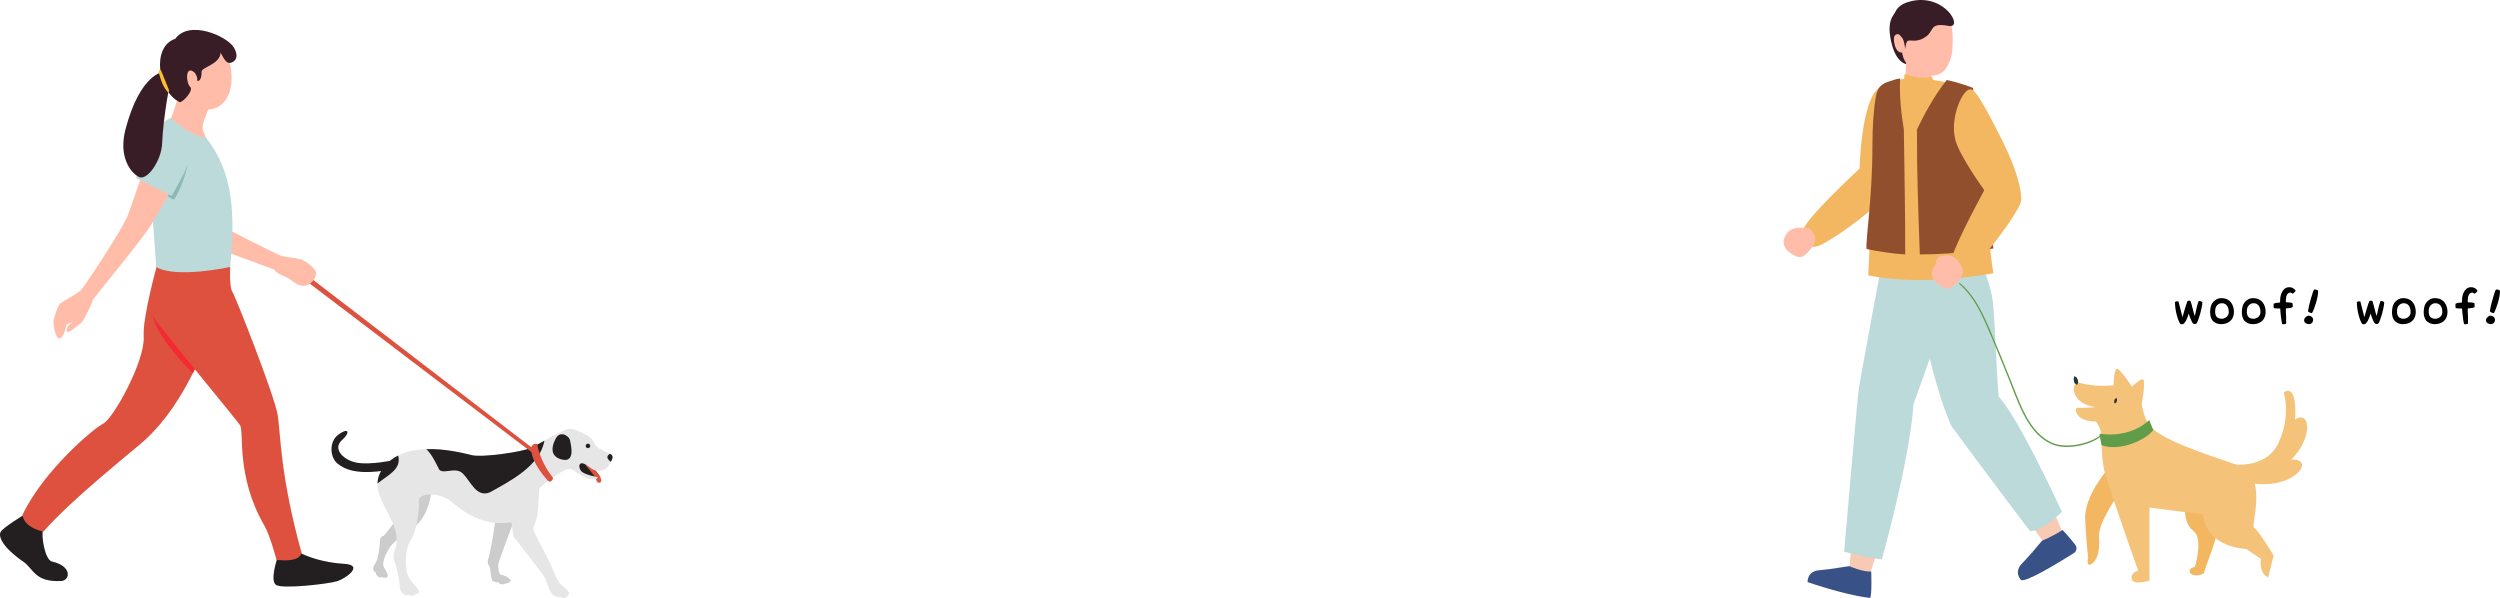 <?xml version="1.0" encoding="UTF-8"?>
<svg xmlns="http://www.w3.org/2000/svg" viewBox="0 0 836.228 200">
  <defs>
    <style>
      .cls-1 {
        fill: #dd513e;
      }

      .cls-2 {
        fill: #f2b760;
      }

      .cls-3 {
        fill: #ffbda9;
      }

      .cls-4 {
        fill: #f8cab3;
      }

      .cls-5 {
        fill: #146d57;
        opacity: .3;
      }

      .cls-5, .cls-6, .cls-7 {
        mix-blend-mode: multiply;
      }

      .cls-8 {
        fill: #231f20;
      }

      .cls-9 {
        isolation: isolate;
      }

      .cls-10 {
        fill: #febd2d;
      }

      .cls-11 {
        fill: #bddadb;
      }

      .cls-12 {
        fill: #619c4a;
      }

      .cls-13 {
        fill: #381d26;
      }

      .cls-14 {
        fill: #ccc;
      }

      .cls-15 {
        fill: #924f2d;
      }

      .cls-16 {
        fill: #f4c278;
      }

      .cls-17 {
        fill: #f7bd8c;
      }

      .cls-7 {
        fill: #f52932;
      }

      .cls-18 {
        fill: #1f353a;
      }

      .cls-19 {
        fill: #385288;
      }

      .cls-20 {
        fill: #e6e6e6;
      }
    </style>
  </defs>
  <g class="cls-9">
    <g id="_レイヤー_2" data-name="レイヤー 2">
      <g id="_イラスト" data-name="イラスト">
        <g>
          <path d="M727.508,101.091c.032-.144.336-.256.512-.288.177-.032.544.016.673.064.416,1.408,1.024,4.209,1.328,5.218.272-.961,1.152-4.098,1.665-5.362.208-.224.8-.16,1.024-.032.384.944,1.072,4.193,1.424,5.01.257-.816.608-3.28,1.297-5.01.336-.128.992.16,1.249.4-.112,2.225-1.281,5.986-1.873,6.979-.256.368-.673.305-.816.305-.496-.032-.688-.528-.801-.688-.319-.576-.96-2.273-1.088-2.802-.801,2.817-1.665,3.458-1.841,3.49-.16.08-.593.176-.929,0-.704-.785-1.809-4.258-1.824-7.283Z"></path>
          <path d="M740.18,107.333c-.721-.816-.944-1.952-.913-3.104.064-.913.145-2.273,1.089-3.281,1.488-1.569,2.945-1.201,3.602-1.137.416.048.816.224,1.2.432,1.201.608,2.129,2.178,2.065,4.354-.128,1.84-.977,3.057-2.817,3.648-1.713.368-3.025.209-4.226-.912ZM745.493,104.469c.032-1.153-.256-1.585-.368-1.873-.096-.272-.64-1.089-1.761-1.169-1.44-.111-2.16,1.121-2.257,1.521-.191.513-.368,2.257.353,3.041.48.528,1.328.721,2.145.608,1.121-.336,1.857-1.008,1.889-2.128Z"></path>
          <path d="M750.788,107.333c-.721-.816-.944-1.952-.912-3.104.063-.913.144-2.273,1.088-3.281,1.488-1.569,2.945-1.201,3.602-1.137.416.048.816.224,1.2.432,1.201.608,2.129,2.178,2.065,4.354-.128,1.84-.977,3.057-2.817,3.648-1.713.368-3.025.209-4.226-.912ZM756.102,104.469c.032-1.153-.256-1.585-.368-1.873-.096-.272-.64-1.089-1.76-1.169-1.441-.111-2.161,1.121-2.258,1.521-.191.513-.368,2.257.353,3.041.48.528,1.328.721,2.145.608,1.121-.336,1.857-1.008,1.889-2.128Z"></path>
          <path d="M763.348,108.358c-.191-.816-.319-1.664-.399-2.528-.112-.849-.192-1.713-.24-2.625-.353,0-.704,0-1.057-.032-.368,0-.721-.048-1.04-.128-.08-.16-.112-.385-.112-.608,0-.208-.048-.561.08-.896.352-.128.672-.208,1.024-.256.352-.048.704-.048,1.072-.097-.032-.848.032-1.664.24-2.448.192-.721.544-1.409,1.104-2.018.271-.256.592-.432.944-.56.368-.08.72-.128,1.12-.08.272.032.545.128.833.256.239.128.735.464.944.912.048.08-.4.721-1.024.977-.16-.128-.32-.208-.48-.304-.192-.032-.4-.08-.593-.032l-.56.336c-.272.385-.48.864-.513,1.329-.08.479-.111.992-.08,1.553.4.048.801.048,1.185.048.368.031.721.128,1.041.256.096.544.128,1.328-.064,1.408-.368.145-.688.177-1.057.225-.352.048-.752.08-1.104.128v1.12l.08,1.601v2.337c-.144.128-.32.176-.512.176-.192.049-.4.049-.593.049l-.24-.097Z"></path>
          <path d="M770.707,107.157c0-.4.16-.769.497-1.072.336-.32.688-.496,1.072-.496.368,0,.688.144.992.399.304.24.448.576.448.961,0,.416-.128.784-.384,1.057-.288.271-.608.416-.993.416-.384,0-.736-.097-1.072-.305-.384-.256-.561-.576-.561-.96ZM773.364,104.708l-.063.017c-.353.016-.769-.16-1.297-.561.112-.816.225-1.456.32-1.873.144-.576.4-1.504.769-2.801.464-1.585.768-2.433.896-2.545.048-.064.159-.112.319-.112.24,0,.448.064.656.128.288.112.433.24.433.433,0,.944-.225,2.209-.672,3.777-.433,1.473-.881,2.657-1.361,3.537Z"></path>
          <path d="M788.339,101.091c.031-.144.336-.256.512-.288.177-.032.545.016.673.064.416,1.408,1.024,4.209,1.328,5.218.272-.961,1.152-4.098,1.665-5.362.208-.224.8-.16,1.024-.032.384.944,1.072,4.193,1.424,5.01.257-.816.608-3.28,1.297-5.01.336-.128.992.16,1.249.4-.112,2.225-1.281,5.986-1.873,6.979-.256.368-.673.305-.816.305-.496-.032-.688-.528-.801-.688-.319-.576-.96-2.273-1.088-2.802-.801,2.817-1.665,3.458-1.841,3.49-.16.08-.593.176-.929,0-.704-.785-1.809-4.258-1.824-7.283Z"></path>
          <path d="M801.012,107.333c-.721-.816-.944-1.952-.913-3.104.064-.913.145-2.273,1.089-3.281,1.488-1.569,2.945-1.201,3.602-1.137.416.048.816.224,1.2.432,1.201.608,2.129,2.178,2.065,4.354-.128,1.84-.977,3.057-2.817,3.648-1.713.368-3.025.209-4.226-.912ZM806.325,104.469c.032-1.153-.256-1.585-.368-1.873-.096-.272-.64-1.089-1.761-1.169-1.44-.111-2.16,1.121-2.257,1.521-.191.513-.368,2.257.353,3.041.48.528,1.328.721,2.145.608,1.121-.336,1.857-1.008,1.889-2.128Z"></path>
          <path d="M811.619,107.333c-.721-.816-.944-1.952-.913-3.104.064-.913.145-2.273,1.089-3.281,1.488-1.569,2.945-1.201,3.602-1.137.416.048.816.224,1.2.432,1.201.608,2.129,2.178,2.065,4.354-.128,1.84-.977,3.057-2.817,3.648-1.713.368-3.025.209-4.226-.912ZM816.933,104.469c.032-1.153-.256-1.585-.368-1.873-.096-.272-.64-1.089-1.761-1.169-1.44-.111-2.16,1.121-2.257,1.521-.191.513-.368,2.257.353,3.041.48.528,1.328.721,2.145.608,1.121-.336,1.857-1.008,1.889-2.128Z"></path>
          <path d="M824.18,108.358c-.191-.816-.319-1.664-.399-2.528-.112-.849-.192-1.713-.24-2.625-.353,0-.704,0-1.057-.032-.368,0-.721-.048-1.04-.128-.08-.16-.112-.385-.112-.608,0-.208-.048-.561.08-.896.352-.128.672-.208,1.024-.256.352-.048.704-.048,1.072-.097-.032-.848.032-1.664.24-2.448.192-.721.544-1.409,1.104-2.018.271-.256.592-.432.944-.56.368-.08.72-.128,1.12-.08.272.032.545.128.833.256.239.128.735.464.944.912.048.08-.4.721-1.024.977-.16-.128-.32-.208-.48-.304-.192-.032-.4-.08-.593-.032l-.56.336c-.272.385-.48.864-.513,1.329-.08.479-.111.992-.08,1.553.4.048.801.048,1.185.048.368.031.721.128,1.041.256.096.544.128,1.328-.064,1.408-.368.145-.688.177-1.057.225-.352.048-.752.08-1.104.128v1.12l.08,1.601v2.337c-.144.128-.32.176-.512.176-.192.049-.4.049-.593.049l-.24-.097Z"></path>
          <path d="M831.538,107.157c0-.4.16-.769.497-1.072.336-.32.688-.496,1.072-.496.368,0,.688.144.992.399.304.24.448.576.448.961,0,.416-.128.784-.384,1.057-.288.271-.608.416-.993.416-.384,0-.736-.097-1.072-.305-.384-.256-.561-.576-.561-.96ZM834.195,104.708l-.063.017c-.353.016-.769-.16-1.297-.561.112-.816.225-1.456.32-1.873.144-.576.4-1.504.769-2.801.464-1.585.768-2.433.896-2.545.048-.064.159-.112.319-.112.24,0,.448.064.656.128.288.112.433.24.433.433,0,.944-.225,2.209-.672,3.777-.433,1.473-.881,2.657-1.361,3.537Z"></path>
        </g>
        <g>
          <path class="cls-2" d="M705.268,156.505c-.123.435-8.167,9.204-7.798,17.186.369,7.982.995,12.844.995,12.844,0,0-.749,3.127.974,2.21,1.723-.917,3.089-3.775,2.652-9.116-.436-5.341,7.977-15.886,7.977-17.441,0-1.555-4.555-6.433-4.555-6.433"></path>
          <path class="cls-2" d="M731.419,164.888s-2.393,9.232,2.307,12.753c3.354,2.512.447,12.003.447,12.003,0,0-2.358.301-1.622,1.918.508,1.116,2.815,1.164,4.6.244,1.6-5.739,7.21-16.647,4.382-23.712-2.828-7.065-9.644-2.671-10.114-3.206Z"></path>
          <path class="cls-2" d="M625.276,53.399s-18.021,16.288-21.612,22.373c-1.495,2.533-.496,9.48,6.318,5.679,6.436-3.591,16.716-11.175,20.729-16.15,2.367-7.932-5.436-11.902-5.436-11.902Z"></path>
          <path class="cls-2" d="M627.453,30.415c-1.814,2.068-5.309,9.419-5.579,31.211,0,0,8.587,1.055,10.931,3.39,0,0,5.34-10.786,4.924-20.976-.353-8.652-4.926-19.727-10.276-13.626Z"></path>
          <polygon class="cls-4" points="619.361 181.302 618.452 192.198 625.014 193.583 628.782 181.576 619.361 181.302"></polygon>
          <path class="cls-19" d="M618.633,189.386s4.163,1.897,7.282,1.789c0,0,.302,8.364-.417,8.825-5.546-.61-14.039-2.956-20.869-5.287,0,0-.274-3.649,3.904-3.98,4.179-.331,8.79-1.272,10.1-1.348Z"></path>
          <polygon class="cls-4" points="678.405 174.184 684.837 183.026 690.709 179.786 685.715 168.235 678.405 174.184"></polygon>
          <path class="cls-11" d="M629.96,85.205s-7.789,41.603-8.287,45.404c-.498,3.801-4.837,53.927-4.837,53.927,0,0,6.522,1.827,12.617,2.588,0,0,9.226-32.645,10.576-51.585.023-.321.086-.629.193-.933,1.375-3.919,10.502-27.641,9.866-32.08-.683-4.775-5.932-16.705-6.267-17.205-.335-.5-13.861-.117-13.861-.117Z"></path>
          <path class="cls-11" d="M668.524,132.768c-1.065-14.863-1.051-20.874-1.767-30.295-.716-9.421-6.028-17.696-6.028-17.696l-20.553.647c-1.865,2.142,5.778,44.045,12.907,57.56.13.247,6.494,5.425,7.166,6.054,5.335-.343,13.152-10.913,8.275-16.27Z"></path>
          <path class="cls-11" d="M653.083,142.984c7.623,10.456,25.919,34.678,25.919,34.678,4.399-.006,10.706-6.45,10.706-6.45,0,0-16.724-36.275-22.158-39.215-14.572-8.379-19.526,1.633-14.467,10.987Z"></path>
          <path class="cls-2" d="M659.647,30.007s6.383,59.066,7.146,61.346c0,0-22.942,4.685-41.892.743.135-3.64,1.41-26.086,1.41-43.196,0-6.852.428-12.522,1.159-16.55.515-2.838,2.227-4.257,4.992-5.077,3.469-1.03,6.907-1.187,10.715-.89,8.27.645,16.13,3.205,16.47,3.625Z"></path>
          <path class="cls-15" d="M635.572,26.248c-1.439.158-2.325.595-3.747,1.017-2.766.821-3.841,2.246-4.356,5.084-.731,4.028-1.159,9.698-1.159,16.55,0,17.109-2.301,31.198-1.98,34.399,3.813.793,9.281,1.629,12.945,1.804.013-15.332-.253-26.313-.457-41.774-.768-4.621-1.547-10.733-1.246-17.08Z"></path>
          <path class="cls-15" d="M659.946,29.43c-.159-.196-5.585-2.078-8.789-2.663-4.395,5.526-7.742,11.956-9.958,16.561,0,17.059.429,25.756.964,41.774,12.67.004,24.63-2.005,24.63-2.005-.763-2.28-6.847-53.667-6.847-53.667Z"></path>
          <path class="cls-2" d="M658.92,29.891c1.14.015,2.142-.104,10.467,16.426,7.128,14.156,6.635,19.777,6.635,19.777l-12.457,1.692.163-4.176s-8.457-11.654-9.729-16.996c-1.816-7.629,2.614-16.753,4.922-16.723Z"></path>
          <path class="cls-2" d="M663.727,63.61s-8.983,16.391-10.902,22.688c0,0,1.996,6.386,4.237,5.753,2.242-.634,14.486-15.603,18.389-23.192,3.903-7.588-10.504-7.374-11.724-5.249Z"></path>
          <path class="cls-19" d="M683.136,180.83s3.277-1.319,6.788-3.544c0,0,2.334,2.44,4.262,4.975.671.882.44,2.147-.497,2.738-6.064,3.827-16.141,9.851-17.674,9.013,0,0-2.592-2.583.355-5.564,2.947-2.981,5.822-6.707,6.765-7.62Z"></path>
          <g>
            <path class="cls-13" d="M637.835,21.493s-3.684-.179-5.316-7.804c-1.639-7.657,1.039-10.224,6.134-12.488,5.095-2.263,9.646,2.649,9.646,2.649l-10.464,17.642Z"></path>
            <path class="cls-3" d="M637.856,15.469l-.65,12.866s-.393,5.165,2.383,9.68c3.372-2.311,6.244-10.582,6.244-10.582l.385-9.933-8.362-2.031Z"></path>
            <g>
              <path class="cls-3" d="M636.125,16.068c.131,4.843,2.513,7.009,7.469,8.905,2.406.92,5.566.076,6.811-1.416,1.606-1.924,2.593-4.763,2.682-7.625.17-5.429.794-12.487-8.319-12.622-9.777-.145-8.775,7.915-8.644,12.758Z"></path>
              <path class="cls-3" d="M633.655,14.524c.456,2.316,1.507,3.095,2.498,3.068.991-.027.724-1.559.679-3.219-.045-1.66-.54-2.662-1.508-2.872-1.994-.433-1.99,1.394-1.669,3.023Z"></path>
            </g>
            <path class="cls-13" d="M637.312,16.328s.064-1.753.639-2.498c.702-.909,3.082.91,6.53-1.78,2.485-1.939.931-4.564,7.343-3.374,5.054.938-1.039-10.731-12.263-8.357-8.983,1.9-6.111,9.548-3.562,12.028,1.152,1.12,1.127,3.98,1.313,3.98Z"></path>
          </g>
          <g class="cls-6">
            <path class="cls-11" d="M686.959,168.361c-.983.756-1.965,1.513-2.946,2.271-.967.747-1.932,1.496-2.898,2.245-.268.208-.537.415-.804.624-.27.211-.556.414-.799.655-.072.071-.077.187-.016.266.061.078.174.105.261.052.263-.158.501-.358.744-.545.255-.196.508-.395.762-.593.482-.375.964-.75,1.446-1.126.964-.75,1.925-1.503,2.887-2.255.539-.422,1.077-.845,1.615-1.267.038-.029.063-.102.061-.148-.002-.047-.016-.089-.045-.126-.057-.074-.187-.117-.269-.054h0Z"></path>
          </g>
          <g class="cls-6">
            <path class="cls-11" d="M618.734,181.408c1.438.276,2.877.55,4.316.823,1.439.273,2.879.542,4.319.812.399.075.8.138,1.2.209.409.073.817.144,1.226.216.101.018.205-.027.234-.133.026-.094-.032-.214-.133-.234-.361-.072-.722-.144-1.084-.215-.361-.071-.721-.152-1.082-.219-.716-.134-1.431-.267-2.147-.401-1.44-.269-2.881-.534-4.322-.799-.807-.149-1.614-.294-2.421-.441-.106-.019-.214.029-.245.139-.027.097.033.224.139.245h0Z"></path>
          </g>
          <path class="cls-17" d="M679.661,184.871c.291,0,.291-.452,0-.452-.291,0-.291.452,0,.452h0Z"></path>
          <path class="cls-3" d="M653.374,85.959s5.065,3.535,2.467,7.104c-2.598,3.569-3.897,4.089-5.932,3.051-5.352-2.731-3.822-6.194-2.231-7.96,1.981-2.199,5.696-2.195,5.696-2.195Z"></path>
          <path class="cls-3" d="M605.088,76.354s3.767,2.553,1.169,6.122c-2.598,3.569-3.897,4.089-5.932,3.051-5.352-2.731-3.822-6.194-2.231-7.96,1.981-2.199,6.994-1.213,6.994-1.213Z"></path>
          <path class="cls-3" d="M651.242,87.168s-3.61,2.551-3.634.171c-.025-2.38,6.465-2.519,6.093-.588-.373,1.931-2.458.417-2.458.417Z"></path>
          <path class="cls-2" d="M637.081,24.734s5.382,2.301,9.208.841l.713,3.317-6.918,11.049s-3.493-3.012-3.659-5.95c-.166-2.938.657-9.256.657-9.256Z"></path>
          <path class="cls-16" d="M694.476,127.708s-1.328,1.839-.533,3.954c1.211,3.222,4.836,4.391,8.512,4.679.406.032-1.765,4.506-1.386,4.633,0,0,1.442,1.865,1.617,3.508.378,3.551.136,9.755,1.64,14.666,2.2,7.183,10.868,31.74,10.868,31.74,0,0-2.732.678-2.123,2.835.609,2.157,5.904.514,5.904.514v-24.46l17.998,2.314s-.188,10.26,14.438,11.567l4.877,3.329s-.901,4.612,2.373,6.137l1.858-7.303s-5.345-8.829-6.584-9.308c-1.239-.479,4.989-17.158-5.077-20.766-10.066-3.608-25.736-8.273-29.883-13.49-4.146-5.218-.21-14.328-13.645-13.285-6.134.476-10.853-1.264-10.853-1.264Z"></path>
          <path class="cls-16" d="M714.486,131.43s-5.239-8.385-6.443-8.031c-1.204.354-1.098,7.442-1.098,7.442l7.542.589Z"></path>
          <path class="cls-16" d="M716,137.186s1.937-9.696.817-10.264c-1.12-.568-5.903,4.664-5.903,4.664l5.086,5.6Z"></path>
          <path class="cls-16" d="M695.94,139.759c-1.312-.804-2.346-3.427-.809-3.359,3.267.146,9.573-.478,9.878-1.378.415-1.225-1.323,5.724-1.323,5.724,0,0-4.505.999-7.746-.988Z"></path>
          <path class="cls-16" d="M745.895,155.23s11.976,2.154,16.265-7.116c4.288-9.27,1.703-16.827,1.703-16.827,0,0,4.596-3.931,3.811,9.071,5.052-3.373,6.169,5.916-1.283,13.404,8.674-.595.883,10.793-14.548,7.663-15.431-3.13-5.948-6.194-5.948-6.194Z"></path>
          <path class="cls-18" d="M707.573,133.43c-.085.131-.169.261-.254.392-.018.028-.037.056-.052.086-.015.029-.027.059-.039.089-.005.014-.01.028-.012.043-.004.024-.008.049-.01.073-.001.007-.001.014-0.0.022.001.021.005.042.008.063 0.0.003.001.006.002.01.001.007.004.013.006.02.007.018.017.046.029.065.013.021.028.04.045.058.02.021.043.04.069.053.02.01.042.019.063.027.006.002.011.003.017.004.023.004.047.008.07.009.006 0.0.012 0.0.019-0.0.024-.002.048-.005.071-.009.007-.001.013-.003.019-.005.029-.009.058-.022.085-.036.012-.006.024-.013.035-.021.024-.018.049-.036.071-.056.01-.009.018-.019.027-.029.019-.024.038-.047.055-.073.015-.023.028-.048.04-.074.017-.04.035-.08.048-.122.008-.026.014-.053.019-.08.007-.044.013-.088.014-.133 0-.028-.001-.055-.005-.083-.006-.043-.011-.087-.022-.13-.011-.043-.028-.082-.046-.123-.011-.025-.024-.05-.038-.073-.007-.012-.015-.023-.024-.034-.017-.029-.041-.052-.07-.07-.022-.014-.046-.022-.072-.023-.026-.006-.052-.005-.078.003-.033.009-.062.026-.086.05-.015.017-.031.032-.046.049-.026.029-.05.059-.073.09l.031-.04c-.022.028-.044.056-.066.085l.032-.041c-.055.068-.099.146-.135.226-.036.081-.068.163-.089.25-.008.035-.015.07-.02.105-.007.049-.016.1-.016.15-.001.047.005.096.015.142.003.014.007.028.012.042.008.023.018.045.028.067.003.006.006.013.01.019.013.02.029.039.044.058.004.005.008.01.013.015.017.017.037.031.056.045.006.004.011.008.018.011.021.012.045.02.068.029.007.003.015.005.023.007.031.006.065.012.097.009.025-.002.051-.005.075-.011.007-.002.014-.004.02-.006.03-.012.062-.023.089-.041.02-.013.039-.029.058-.044.007-.005.014-.011.02-.017.012-.011.023-.023.033-.036.032-.04.062-.08.085-.125.024-.048.043-.098.062-.149.027-.074.05-.149.066-.226.02-.093.033-.188.04-.282.005-.078.007-.157.002-.235-.001-.019-.003-.039-.004-.058-0-.035-.009-.069-.027-.099-.017-.03-.041-.053-.07-.07-.031-.018-.064-.027-.099-.027-.035 0-.069.009-.099.027-.076.055-.15.112-.217.178-.067.066-.127.14-.182.216-.046.063-.086.13-.121.2-.042.085-.079.173-.106.264-.027.093-.043.188-.054.284-.006.051.002.1.009.15.004.031.012.061.024.09.012.03.024.063.042.091.017.027.037.053.059.077.021.022.046.041.072.056.027.015.056.029.086.035.025.005.05.009.075.009.003 0.0.006-0.0.009-0.0.023-.002.046-.005.069-.009.007-.001.014-.003.02-.006.024-.009.053-.019.076-.034.03-.02.061-.043.084-.071.024-.029.047-.059.066-.092.055-.091.099-.188.137-.287.032-.082.054-.168.07-.254.007-.038.013-.077.017-.115l-.007.054c.005-.028.008-.056.009-.085 0-.005 0-.011 0-.016 0-.023-.004-.044-.007-.067v.103l0-.004c.008-.026.009-.051.003-.077-.001-.026-.009-.05-.023-.072-.012-.022-.029-.041-.05-.054-.019-.017-.04-.029-.066-.035l-.051-.007c-.035 0-.067.009-.097.026l-.039.03c-.024.024-.04.052-.05.085l-0.0.004.019-.046c-.015.033-.029.069-.038.105-.006.021-.01.042-.016.063-.012.042-.027.083-.04.125l.021-.05c-.016.031-.027.064-.04.096l.022-.051c-.009.021-.019.042-.027.064l.022-.051c-.013.029-.024.058-.036.087l.022-.051c-.022.051-.046.101-.073.149-.026.047-.054.094-.086.137l.035-.045c-.012.015-.025.03-.04.042l.045-.035c-.009.007-.018.013-.028.017l.053-.023c-.01.004-.02.007-.03.008l.059-.008c-.009.001-.018.001-.027 0l.059.008c-.008-.001-.017-.004-.025-.007l.053.023c-.009-.004-.018-.009-.026-.015l.045.035c-.017-.013-.033-.026-.05-.039l.045.035c-.009-.008-.018-.017-.025-.026l.035.045c-.013-.017-.024-.037-.033-.057l.022.053c-.013-.03-.021-.063-.026-.095l.008.059c-.006-.047-.001-.092.005-.139l-.008.058c.017-.124.051-.246.1-.362l-.021.051c.047-.111.108-.216.181-.311l-.032.041c.066-.085.142-.163.226-.231l-.04.031c.016-.012.032-.024.047-.036l-.04.031c.006-.004.012-.009.017-.013l-.296-.17c.006.057.009.114.009.172-0.0.058-.005.115-.013.172l.007-.052c-.009.066-.022.131-.039.195-.017.064-.039.127-.063.189l.021-.049c-.015.031-.027.063-.043.093-.014.026-.03.051-.048.075l.033-.043c-.021.026-.044.051-.07.072l.043-.033c-.016.012-.032.023-.051.03l.051-.022c-.013.005-.027.009-.041.011l.057-.008c-.011.001-.023.001-.034-0l.057.008c-.012-.002-.024-.005-.035-.01l.051.022c-.011-.005-.021-.01-.03-.018l.043.034c-.01-.008-.018-.016-.026-.026l.034.044c-.011-.015-.02-.031-.027-.048l.022.051c-.01-.025-.016-.05-.02-.077l.008.057c-.007-.057-.003-.114.005-.17l-.008.056c.014-.103.042-.204.082-.299l-.021.049c.022-.051.046-.1.075-.148.028-.047.058-.094.091-.137l-.031.04c.011-.014.022-.028.034-.041l-.305-.039c.011.015.023.029.034.044l-.03-.039c.025.033.046.07.062.108l-.02-.046c.016.039.028.081.035.123l-.007-.051c.002.02.005.04.008.06l-.007-.052c.007.051.006.103-0.0.154l.007-.052c-.007.049-.02.097-.039.142l.02-.047c-.008.018-.016.037-.023.055l.02-.047c-.009.015-.016.031-.025.046-.009.015-.019.029-.03.043l.032-.041c-.015.02-.031.039-.046.059l.032-.041c-.017.02-.034.039-.055.055l.042-.032c-.019.014-.039.026-.06.035l.05-.021c-.02.008-.04.014-.061.017l.056-.008c-.012.002-.025.002-.037 0l.056.008c-.01-.001-.019-.004-.028-.007l.05.021c-.007-.003-.014-.007-.021-.012l.042.033c-.008-.006-.014-.013-.02-.02l.033.042c-.005-.007-.009-.014-.013-.022l.021.05c-.004-.009-.006-.018-.007-.027l.007.056c-.002-.013-.002-.027 0-.04l-.007.055c.003-.023.01-.044.019-.065l-.021.05c.013-.03.029-.058.047-.086.021-.034.042-.068.063-.102.042-.068.084-.136.126-.203.024-.038.048-.077.071-.115.015-.023.023-.048.024-.075.006-.027.005-.054-.004-.081-.006-.026-.018-.049-.036-.069-.014-.022-.033-.039-.057-.052l-.048-.02c-.036-.01-.072-.01-.107,0l-.048.02c-.03.018-.054.042-.072.072h0Z"></path>
          <path class="cls-18" d="M693.775,126.009c-.119.343-.163.714-.131,1.075.016.191.049.381.103.564.029.1.066.196.107.292.03.071.064.14.108.203.031.045.065.09.103.13.039.041.085.077.131.109.044.03.093.051.142.069.049.018.099.024.151.031.033.004.066.005.098.001.05-.006.101-.011.148-.029.031-.012.064-.025.093-.042.03-.017.058-.04.085-.062.012-.01.023-.02.033-.032.024-.028.049-.059.067-.092.027-.051.049-.107.061-.163.012-.059.019-.119.025-.179.007-.076.01-.153.008-.23-.003-.096-.014-.191-.028-.286-.011-.076-.027-.151-.046-.226-.045-.167-.111-.331-.192-.483-.081-.151-.18-.293-.294-.422-.025-.028-.051-.056-.077-.083-.058-.058-.146-.081-.225-.059-.039.011-.073.031-.102.059-.029.029-.048.063-.059.102-.056.138-.096.282-.119.429-.026.165-.04.331-.031.498.009.166.033.333.076.494.042.161.103.317.178.465.083.166.19.32.313.459.056.063.156.084.235.062.041-.011.076-.032.106-.062.03-.03.051-.066.062-.106.031-.168.05-.338.053-.509.003-.17-.012-.338-.036-.505-.045-.315-.144-.62-.284-.905-.074-.152-.163-.296-.264-.431l-.037-.048c-.022-.023-.047-.04-.077-.049-.019-.011-.039-.016-.06-.016-.032-.007-.064-.006-.095.004l-.057.024-.048.037c-.023.022-.04.047-.049.077-.015.028-.022.059-.021.092-.039.294-.025.59.028.881.025.136.06.27.105.401.029.082.062.162.096.242.028.063.057.126.09.186.025.046.058.088.092.127.011.012.023.024.036.035.025.02.054.045.084.061.03.015.061.031.095.037.064.012.097.012.161-0.0.034-.006.067-.021.096-.039.022-.013.043-.031.062-.047.02-.017.035-.04.05-.061l-.037.047c.024-.027.048-.056.063-.089.015-.033.03-.067.04-.103.015-.058.02-.119.027-.179.01-.09.012-.18.007-.271-.006-.107-.021-.215-.042-.321-.018-.089-.043-.176-.075-.26-.042-.111-.092-.22-.153-.322-.02-.033-.046-.06-.08-.08-.026-.016-.053-.025-.083-.026-.03-.007-.059-.005-.089.004-.038.011-.07.03-.098.057-.032.04-.063.08-.087.125-.024.045-.043.093-.054.143-.011.049-.018.099-.021.149-.001.017-.001.034-.001.051.001.032.002.071.011.099l-.007-.052c.002.065.015.128.033.19.013.047.046.09.088.115.041.024.102.034.148.019.046-.015.091-.044.115-.088.024-.046.034-.097.019-.148-.005-.018-.008-.037-.011-.055l.007.052c-.004-.028-.004-.056-.005-.084l-.007.052c.008-.027.008-.057.011-.085l-.007.054c.007-.051.021-.101.041-.148l-.022.052c.012-.028.027-.056.041-.083.014-.028.031-.054.05-.079l-.035.045c.002-.002.004-.005.006-.007l-.349-.045c.04.067.076.136.106.208l-.022-.053c.057.134.095.275.116.419l-.008-.059c.006.071.013.141.013.212-0.0.071-.005.142-.015.213l.008-.061c-.007.054-.015.109-.035.16l.023-.056c-.007.016-.015.031-.026.045l.037-.047c-.006.007-.012.013-.019.019l.047-.037c-.009.006-.017.012-.027.016l.056-.024c-.009.003-.018.006-.028.007l.063-.008c-.009.001-.018.001-.027-0l.063.009c-.013-.002-.026-.006-.038-.011l.057.024c-.015-.007-.03-.016-.043-.026l.048.037c-.021-.017-.04-.037-.057-.059l.037.048c-.03-.039-.052-.083-.074-.128-.024-.047-.046-.096-.066-.145l.024.057c-.071-.168-.124-.344-.159-.523-.01-.051-.018-.103-.025-.154l.009.063c-.024-.178-.03-.359-.017-.539.004-.051.009-.102.016-.153l-.009.064.001-.005-.437.057c.102.137.19.283.265.436.021.044.041.088.06.133l-.024-.057c.076.181.134.37.171.563.011.054.019.109.027.163l-.009-.064c.025.191.032.384.018.575-.004.054-.01.108-.017.162l.009-.064c-.006.045-.013.09-.022.135l.403-.106c-.03-.034-.059-.069-.086-.104l.038.049c-.105-.137-.192-.287-.259-.447l.024.057c-.073-.173-.122-.356-.147-.543l.008.063c-.025-.185-.025-.372-.001-.557l-.008.062c.021-.158.061-.313.12-.461l-.387.102c.058.057.112.119.162.183l-.036-.047c.101.131.184.273.249.425l-.023-.055c.069.164.116.336.14.512l-.008-.062c.022.165.023.333.001.498l.008-.062c-.007.048-.016.095-.034.14l.024-.056c-.01.024-.022.046-.038.067l.037-.047c-.013.017-.029.032-.046.046l.047-.037c-.02.015-.042.028-.065.038l.056-.024c-.027.011-.056.018-.085.022l.062-.008c-.034.004-.068.004-.102-0l.062.008c-.036-.005-.07-.014-.103-.028l.056.024c-.034-.014-.065-.034-.095-.056l.047.036c-.04-.031-.076-.068-.107-.108l.036.047c-.056-.073-.099-.156-.135-.241l.023.055c-.069-.165-.123-.337-.157-.512-.01-.051-.018-.102-.025-.153l.008.06c-.024-.179-.03-.36-.016-.539.004-.052.009-.103.016-.154l-.008.057c.005-.035.009-.07.014-.104l-.008.057c.016-.117.04-.233.072-.346.014-.051.006-.112-.021-.157-.025-.042-.073-.083-.122-.094-.052-.012-.111-.009-.157.021l-.041.032c-.025.025-.043.056-.053.09h0Z"></path>
          <path class="cls-12" d="M702.946,148.916c6.015,2.207,14.808-1.698,17.304-5.065l-1.364-3.378s-5.59,6.161-16.669,4.622l.729,3.821Z"></path>
          <path class="cls-12" d="M655.35,94.985c2.072,1.793,3.794,3.949,5.24,6.269,1.467,2.353,2.667,4.861,3.788,7.394,1.27,2.872,2.479,5.773,3.683,8.673,1.265,3.046,2.508,6.102,3.728,9.167,1.063,2.671,2.069,5.367,3.186,8.016.952,2.258,1.998,4.488,3.293,6.572,1.238,1.992,2.715,3.87,4.541,5.357,1.705,1.388,3.729,2.483,5.911,2.861,2.254.391,4.604.227,6.836-.227,2.206-.449,4.406-1.202,6.291-2.454.397-.264.774-.553,1.132-.868.199-.175-.093-.465-.291-.291-.751.66-1.632,1.176-2.533,1.602-1.021.482-2.09.869-3.178,1.168-2.211.609-4.546.912-6.839.748-.989-.071-1.98-.238-2.917-.571-1.079-.383-2.104-.92-3.051-1.563-1.907-1.293-3.474-3.035-4.773-4.926-1.363-1.984-2.459-4.14-3.435-6.336-1.095-2.464-2.038-4.992-3.03-7.499-1.206-3.048-2.435-6.088-3.686-9.119-1.234-2.989-2.486-5.971-3.766-8.94-1.091-2.531-2.224-5.05-3.583-7.45-1.331-2.351-2.885-4.602-4.798-6.521-.469-.471-.963-.917-1.474-1.341-.191-.159-.467.11-.276.276h0Z"></path>
        </g>
        <g>
          <g>
            <g>
              <path class="cls-8" d="M199.891,159.603s.48-.48,0-1.187c-.48-.706-.254-.622-.961-1.13-.706-.509-3.052-3.165-4.691-2.713-1.639.452-1.582,2.713.848,3.815,2.43,1.102,4.633,1.513,4.804,1.215Z"></path>
              <path class="cls-1" d="M195.737,155.392s2.459,2.939,3.193,4.069c.735,1.13.509,2.091,1.611,2.006,1.102-.085.338-2.198-.436-3.035-.774-.837-.945-1.107-.945-1.107,0,0-2.009-1.792-3.422-1.933Z"></path>
              <path class="cls-14" d="M165.867,172.828s-1.639,11.925-2.6,14.299c-.452,1.3.396,2.091.622,2.826.226.735.17,4.182,1.243,4.578,1.074.396,1.633.201,1.633.201-.044.799,2.041.93,2.267.421,1.3.057,1.865-.961,1.865-.961-.791-1.3-2.656-1.922-3.335-1.922-.678,0-1.017-2.543-.848-3.674.17-1.13,5.256-14.525,5.256-14.525,0,0-2.204-2.939-6.104-1.243Z"></path>
              <path class="cls-14" d="M144.391,163.277s-.226,8.873-6.104,13.225c-5.878,4.352-6.782,4.86-8.195,7.065-1.413,2.204-2.204,4.86-1.809,5.821.396.961,2.032,3.25,1.16,3.71-.464.245-1.499.302-1.781-.206-.904.961-2.035-.848-1.922-1.356-.904-.339-1.485-1.583-.008-3.391.573-.735,1.308-4.861,1.308-6.613,0-1.752.509-1.978,1.243-2.317.735-.339,11.134-14.526,11.586-15.543s4.521-.395,4.521-.395Z"></path>
              <path class="cls-20" d="M204.073,151.804s-4.069-1.733-4.747-2.638c-.678-.904-.829-2.261-2.637-3.316-1.809-1.055-4.446-2.638-6.405-2.411-1.959.226-9.796,4.973-12.585,6.33-2.788,1.356-16.202,3.316-19.819,2.487-3.617-.829-20.949-5.727-29.012,3.391-8.063,9.118,5.35,17.181,3.655,26.563-.64,2.901-1.319,3.579-.716,5.087s2.035,7.385,1.884,8.666c-.151,1.281,1.13,3.617,2.939,3.014,1.884.829,2.412-.301,2.412-.301,1.658,0,1.131-1.356,0-2.562-1.131-1.206-2.788-3.09-3.015-5.049-.226-1.959-.829-7.008,1.356-10.399,2.185-3.391,2.939-10.324,2.713-13.112-.226-2.788,7.084-2.939,10.776.151,3.692,3.09,10.324,8.515,20.196,7.008.452,2.11.377,4.295.904,5.049.527.754,8.967,11.228,10.324,13.639,1.356,2.411,1.206,6.556,5.35,6.33,2.044.904,2.336-.754,2.336-.754,1.355-.527-.829-2.035-2.411-3.542-1.582-1.507-2.562-5.049-3.391-6.782-.829-1.733-5.426-10.173-5.727-11.303-.301-1.13.789-2.116,1.356-5.58.231-1.412.444-7.081.561-8.098.117-1.017,7.502-6.442,9.763-6.819,2.261-.377,4.446,3.994,9.193,3.372.735-.113.565-.622.565-.622,0,0-4.578-.791-5.539-2.091-.961-1.3-.735-2.939.735-2.487,1.469.452,2.826,2.091,3.843,2.261,1.017.17,3.73.848,5.143-2.43.791-1.413,1.36-2.438,0-3.052Z"></path>
              <path class="cls-8" d="M146.652,156.551c.904,2.713,5.484-.722,8.138,1.809,2.713,2.713,4.521,8.138,9.043,6.33,6.819-3.788,16.806-8.848,18.272-17.303-1.779.985-3.414,1.899-4.406,2.382-2.788,1.356-16.202,3.316-19.819,2.487-2.06-.472-8.569-2.261-15.28-2.032,1.686,1.607,2.87,3.964,4.052,6.327Z"></path>
              <path class="cls-8" d="M133.173,152.37c-1.598.805-3.063,1.872-4.306,3.277-1.827,2.066-2.544,4.078-2.592,6.064,3.539-2.832,8.159-4.785,6.897-9.341Z"></path>
              <path class="cls-8" d="M131.354,153.989s-7.083,1.507-11.68.829c-4.597-.678-8.591-4.597-5.35-7.536,3.24-2.939,2.016-4.295-1.178-1.884-3.193,2.411-2.741,7.585-.33,9.595,2.411,2.01,6.481,3.894,16.503,2.311,1.809-1.055,2.035-3.316,2.035-3.316Z"></path>
              <path class="cls-8" d="M204.073,151.804s-.791.301-.904,1.017c-.113.716,1.089,1.703,1.14,1.609.051-.094.689-.949.584-1.665-.105-.716-.82-.961-.82-.961Z"></path>
              <path class="cls-8" d="M186.176,146.227s-3.843,5.765,1.394,7.385c5.237,1.62,3.262-5.236,3.127-6.179-.226-1.583-2.977-3.316-4.521-1.206Z"></path>
              <path class="cls-1" d="M183.33,160.846s-5.933-6.141-5.632-11.077c.151-1.394,1.881-1.632,2.014-1.061.51,2.945,2.383,7.692,5.195,10.989.288.772-.894,1.907-1.578,1.149Z"></path>
              <polygon class="cls-1" points="178.527 150.221 101.41 91.069 101.219 93.038 178.527 151.804 178.527 150.221"></polygon>
              <path class="cls-8" d="M197.42,149.149c0,.418-.339.756-.756.756-.418,0-.756-.339-.756-.756,0-.418.339-.756.756-.756.418,0,.756.338.756.756Z"></path>
            </g>
            <g>
              <path class="cls-8" d="M92.717,186.862s-2.52,7.349-.373,8.795c2.146,1.446,17.529-.337,20.457-1.249,2.846-.886,9.178-5.438,2.289-5.82-6.929-.384-12.294-2.426-14.674-3.639-2.52,1.446-7.699,1.913-7.699,1.913Z"></path>
              <path class="cls-8" d="M8.032,172.212s-6.672,4.013-7.745,5.599c-1.073,1.586.747,5.412,7.465,10.032,3.499,2.38,3.826,6.999,12.784,6.486,2.893-.187,3.779-4.992-3.266-6.532-2.286-.746-3.639-8.958-2.799-10.778-1.773-1.353-6.439-4.806-6.439-4.806Z"></path>
              <path class="cls-3" d="M74.357,75.769s18.337,9.448,19.946,9.868c1.61.42,5.109.663,6.579,1.206,1.47.544,4.549,2.87,4.829,4.226.28,1.356-1.26,3.806-3.079,4.366-1.82.56-3.149-.14-5.179-1.68-2.03-1.54-5.039-2.065-5.739-3.587-2.1-.752-18.127-6.701-18.127-6.701l.77-7.699Z"></path>
              <path class="cls-1" d="M52.824,88.46s-3.873,14.604.607,20.483c4.479,5.879,25.475,31.215,26.875,33.314,1.4,2.1-1.446,17.03,8.072,33.454,2.053,3.546,4.106,11.571,4.106,11.571,5.599.56,7.839-.467,8.399-2.333-7.185-25.849-6.999-39.753-7.979-46.052s-14.09-39.613-15.179-41.293c-1.089-1.68-.732-8.305-.732-8.305l-24.169-.84Z"></path>
              <path class="cls-1" d="M52.512,88.74s-4.876,17.481-4.446,23.743c.56,8.171-10.172,27.535-13.531,29.214-3.359,1.68-20.017,15.817-27.015,30.515.56,4.479,6.999,5.599,6.999,5.599,10.078-11.478,30.309-27.225,34.154-30.795,19.55-18.15,26.467-51.978,28.322-57.717-7.244-5.179-24.482-.56-24.482-.56Z"></path>
              <path class="cls-3" d="M60.71,28.667s-2.94,9.938-3.499,10.848c-.56.91-6.159,1.05-6.859,13.088,10.498,5.039,22.746.98,22.746.98-2.496-4.503-5.389-8.888-5.319-10.988.07-2.1,3.079-9.378,3.079-9.378l-10.148-4.549Z"></path>
              <path class="cls-3" d="M68.627,39.173c.84-2.367,2.141-5.597,2.141-5.597l-10.148-4.549s-.609,1.784-.928,2.842c1.429,3.546,4.988,5.835,8.935,7.304Z"></path>
              <path class="cls-11" d="M57.21,39.515s-6.439,1.4-6.859,13.088c-.42,11.688,2.02,34.411,1.82,36.65,6.518,4.059,24.822.047,24.822.047,1.68-17.637,1.212-31.517-8.134-43.315-4.743-.404-9.759-4.79-11.649-6.469Z"></path>
              <path class="cls-3" d="M51.145,48.067s-6.905,19.877-8.399,23.982c-1.493,4.106-14.557,23.889-15.677,25.009-1.12,1.12-5.412,3.453-6.626,4.199-1.213.747-2.333,5.039-2.52,6.066-.187,1.027.653,6.439,2.146,5.879s2.146-4.572,2.146-4.572l2.24-1.12s-2.426,1.773-2.146,3.173c.28,1.4,3.639-1.866,4.666-2.52,1.026-.653,4.013-7.092,4.013-7.652,0-.56,15.864-19.41,19.363-25.009,3.499-5.599,9.313-15.961,12.133-21.814,3.742-7.769-5.554-17.063-11.339-5.621Z"></path>
              <path class="cls-3" d="M71.43,13.378s6.812,4.106,5.972,14.184c-.84,10.078-10.451,13.438-20.436,1.4-5.319-6.625,1.96-21.65,14.464-15.584Z"></path>
              <path class="cls-13" d="M65.108,24.308s1.049,1.295.839,2.275c-.21.98,1.61.77,1.47-2.59.008-1.54,6.159-2.45,6.369-6.369,1.33,2.52,1.988,3.421,3.024,3.425,1.036.004,3.625-1.325,1.456-5.105-2.17-3.779-14.907-9.518-19.66-2.95-8.055,2.6-5.816,17.788,1.603,21.217,1.439-.41,4.561-4.029,3.429-5.109-1.54-1.47-1.678-7.629,1.471-4.794Z"></path>
              <path class="cls-11" d="M45.49,59.558s9.478,4.686,11.885,5.953c4.813-7.22,9.606-18.5,3.906-22.132-5.7-3.632-11.104,2.236-15.79,16.18Z"></path>
              <path class="cls-13" d="M54.635,24.032s-7.74.529-12.649,19.196c-2.426,9.226,1.68,14.557,4.479,15.957,2.8,1.4,7.545-5.532,7.769-11.198.358-9.071,2.709-20.724,2.709-20.724l-2.308-3.231Z"></path>
              <path class="cls-5" d="M56.474,65.046l.9.466c1.46-2.323,4.781-8.26,5.499-11.05-.918,5.583-3.895,11.536-4.718,12.296-1.013-.253-2.015-1.115-2.015-1.115l.334-.596Z"></path>
              <path class="cls-7" d="M65.157,123.504s-9.225-11.349-10.476-12.955c-1.25-1.606-3.458-3.958-3.411-5.352-.207,6.206,13.196,19.715,13.196,19.715.427-.864.691-1.409.691-1.409Z"></path>
            </g>
          </g>
          <path class="cls-10" d="M53.917,23.676s2.099,5.241,2.517,6.225c.337.865-.179,1.095-.179,1.095-1.763-2.035-2.266-3.611-3.095-6.505-.339-1.183.574-1.273.758-.815Z"></path>
        </g>
      </g>
    </g>
  </g>
</svg>
